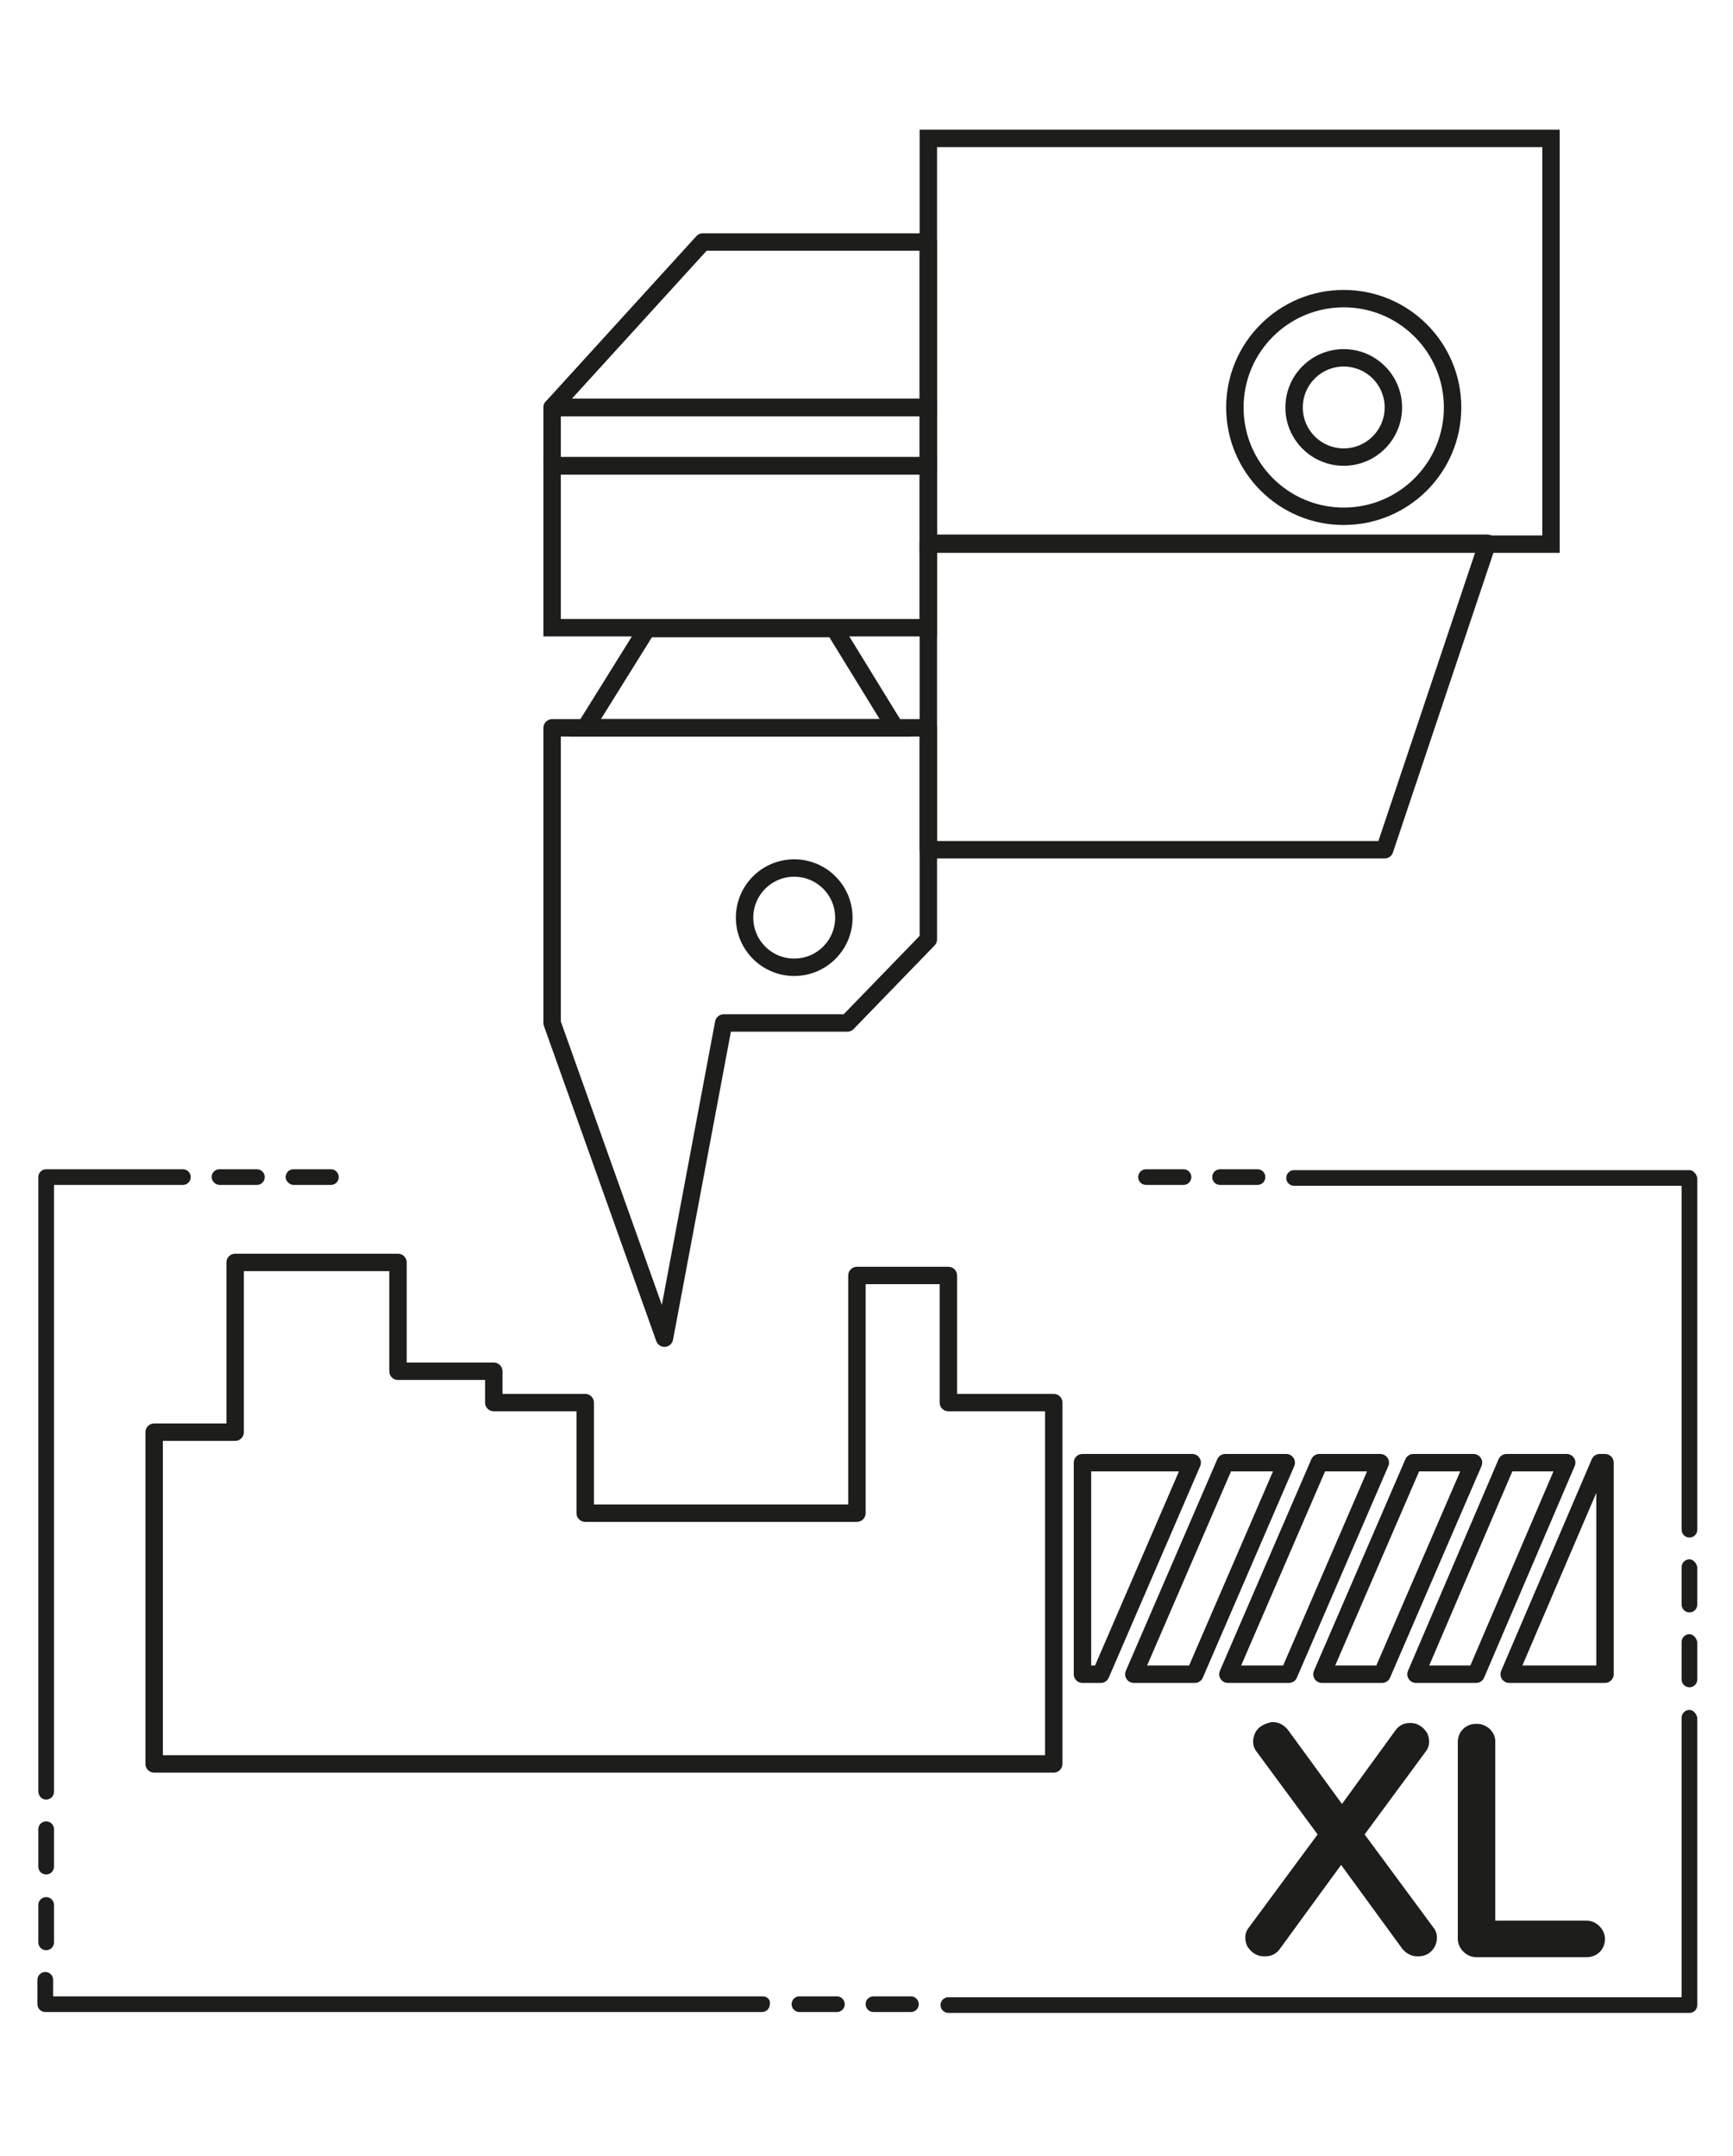 <?xml version="1.0" encoding="UTF-8"?> <!-- Generator: Adobe Illustrator 26.1.0, SVG Export Plug-In . SVG Version: 6.00 Build 0) --> <svg xmlns="http://www.w3.org/2000/svg" xmlns:xlink="http://www.w3.org/1999/xlink" x="0px" y="0px" viewBox="0 0 199 247.6" style="enable-background:new 0 0 199 247.6;" xml:space="preserve"> <style type="text/css"> .st0{display:none;} .st1{display:inline;} .st2{fill:none;stroke:#1D1D1B;stroke-width:2;stroke-miterlimit:10;} .st3{fill:none;stroke:#1D1D1B;stroke-width:2;stroke-linecap:round;stroke-linejoin:round;stroke-miterlimit:10;} .st4{fill:#1D1D1B;} </style> <g id="Layer_2" class="st0"> <g class="st1"> <path d="M145.2,71.2h-4.5c3-3.7,4.6-8.4,4.6-13.2c0-11.8-9.6-21.4-21.4-21.4c-5,0-9.8,1.8-13.6,4.9c-3.5,0.8-6.8,2.4-9.6,4.6 c-3.5,0.9-6.7,2.4-9.5,4.6c-3.4,1-6.6,2.5-9.5,4.6c-14.1,4.2-24,17.3-24,32c0,9.1,3.7,17.4,9.7,23.5l-61,38.5L52,139.1 c-4.4,7.1-7.1,15.5-7.1,24.4c0,25.5,20.7,46.2,46.2,46.2s46.2-20.7,46.2-46.2c0-17.3-9.6-32.4-23.7-40.3c4.1,1.4,7.4,2.9,8.9,4.4 l69.9,66.6v-18.7l-63.2-59.9c-2-1.9-6.9-4.5-13.1-6.1c0.5-0.6,1.1-1.3,1.6-1.9c6.2,1.8,10.9,4.4,13.1,6.4l61.6,58.4v-18.4 L137.6,102c-2.1-2-6.8-4.4-12.6-5.6c0.4-0.7,0.8-1.4,1.2-2.1c5.9,1.3,10.7,3.8,13,6l53.4,50.5v-19l-46.7-43.5 c-2.5-2.3-7.4-4.6-13.2-4.9c0.2-0.4,0.3-0.7,0.5-1.1c0.3-0.4,0.7-0.7,1-1.1c5.7,0.6,10.7,2.9,13.3,5.4l45.1,42v-18l-38.4-36 C151.7,72.5,148.5,71.2,145.2,71.2z M127.7,84.6l0.6,0.1c0,0,0,0,0,0L127.7,84.6z M129.6,77.1L129.6,77.1 c-1.2-13.1-11.1-24.2-24-26.9l0,0c-1.5-0.3-3-0.5-4.6-0.6c0.3-0.1,0.5-0.2,0.8-0.2l0,0c1.9-0.5,3.8-0.7,5.6-0.7l0.1,0l0.1-1.6 l0,1.6c13.1,0.1,23.8,10.8,23.8,24c0,0.9-0.1,1.7-0.1,2.6c-0.2,1.9-0.7,3.8-1.3,5.7l0,0c-0.1,0.3-0.2,0.6-0.4,0.9 c0-0.6,0.1-1.2,0.1-1.8C129.8,79,129.7,78.1,129.6,77.1z M115.8,44.4c11.6,0,21,9.4,21,21c0,2.2-0.4,4.4-1.1,6.6 c-0.2,0.7-0.5,1.3-0.8,1.9c0-0.4,0.1-0.8,0.1-1.2c0-14.4-11.3-26.3-25.5-27.3c0.7-0.2,1.4-0.4,2.1-0.6 C112.9,44.5,114.4,44.4,115.8,44.4z M141.9,58c0,2.8-0.6,5.4-1.8,7.8c0-0.2,0-0.3,0-0.5c0-12.7-9.7-23.1-22.1-24.3 c1.9-0.7,3.9-1,5.9-1C133.9,40.1,141.9,48.1,141.9,58z M97.9,50.8l0,0.6L97.9,50.8C97.9,50.8,97.9,50.8,97.9,50.8z M82.9,58.5 c1.8-0.5,3.7-0.9,5.5-1l-0.2-1.7l0.2,1.7c2-0.2,3.9-0.2,6.5,0.1v0c3,0.4,5.9,1.2,8.6,2.5c7.6,3.5,13.5,10,16.1,18 c0.9,2.8,1.4,5.8,1.5,8.9l1.7,0l1.7,0c0-3.4-0.6-6.7-1.6-9.9c-2.9-8.8-9.4-16.1-17.9-20c-3.1-1.4-6.3-2.3-9.6-2.8l-0.2,1.7 l0.2-1.7c-1.1-0.1-2.1-0.2-3-0.2c0,0,0,0,0,0c1.8-0.5,3.7-0.8,5.6-0.9v0l0.5,0c2.1-0.1,4.3,0.1,6.4,0.5l0.4-1.7l-0.4,1.7 c11.4,2.4,20.2,12.2,21.3,23.9l1.7-0.2l-1.7,0.2c0.1,0.8,0.1,1.7,0.1,2.5c0,1.3-0.1,2.8-0.4,4.4h0c-0.3,1.9-0.8,3.7-1.5,5.5l0,0 c0,0,0,0,0,0.1c0.1-0.9,0.1-1.7,0.1-2.6l0-0.4l-1.7-0.1l-1.7,0l0,0.4c0,2-0.2,4.1-0.6,6.1l1.7,0.3l-1.7-0.3 c-0.4,1.8-0.9,3.6-1.6,5.3l0,0c-4.7,11.3-15.5,18.6-27.7,18.6c-16.5,0-30-13.5-30-30C61.2,74,70.1,62.1,82.9,58.5z M133.9,163.5 c0,23.6-19.2,42.8-42.8,42.8s-42.8-19.2-42.8-42.8s19.2-42.8,42.8-42.8S133.9,139.9,133.9,163.5z"></path> <polygon points="90.5,95.5 91.7,95.5 91.7,88.1 99,88.1 99,87 91.7,87 91.7,79.6 90.5,79.6 90.5,87 83.2,87 83.2,88.1 90.5,88.1 "></polygon> <polygon points="90.5,156.8 90.5,164.2 83.2,164.2 83.2,165.3 90.5,165.3 90.5,172.6 91.7,172.6 91.7,165.3 99,165.3 99,164.2 91.7,164.2 91.7,156.8 "></polygon> </g> </g> <g id="Layer_3"> <g id="Слой_11"> <g> <rect x="106.6" y="15.9" class="st2" width="71.5" height="46.6"></rect> <rect x="63.4" y="53.5" class="st2" width="43.2" height="18.6"></rect> <rect x="63.4" y="46.8" class="st3" width="43.2" height="6.7"></rect> <polygon class="st2" points="102.8,83.6 67.2,83.6 74.3,72.2 95.8,72.2 "></polygon> <polygon class="st3" points="106.6,27.8 106.6,46.8 63.4,46.8 80.7,27.8 "></polygon> <polygon class="st3" points="106.6,83.6 106.6,107.9 97.3,117.5 83.1,117.5 76.3,153.7 63.4,117.5 63.4,83.6 "></polygon> <circle class="st3" cx="91.2" cy="105.4" r="5.7"></circle> <circle class="st3" cx="154.3" cy="46.8" r="12.5"></circle> <circle class="st3" cx="154.3" cy="46.8" r="5.7"></circle> <polygon class="st3" points="170.8,62.4 159,97.6 106.6,97.6 106.6,62.4 "></polygon> <polygon class="st3" points="121,161.1 121,202.6 17.7,202.6 17.7,164.5 27,164.5 27,145 45.7,145 45.7,157.5 56.7,157.5 56.7,161.1 67.2,161.1 67.2,173.8 98.4,173.8 98.4,146.5 108.9,146.5 108.9,161.1 "></polygon> <polygon class="st3" points="136.9,168 126.4,192.3 124.3,192.3 124.3,168 "></polygon> <polygon class="st3" points="147.7,168 137.2,192.3 130.2,192.3 140.7,168 "></polygon> <polygon class="st3" points="158.5,168 148,192.3 141,192.3 151.5,168 "></polygon> <polygon class="st3" points="169.2,168 158.7,192.3 151.8,192.3 162.3,168 "></polygon> <polygon class="st3" points="179.9,168 169.5,192.3 162.6,192.3 173,168 "></polygon> <polygon class="st3" points="184.3,168 184.3,192.3 173.3,192.3 183.7,168 "></polygon> </g> </g> <g> <path class="st4" d="M5.3,206.7c0.5,0,0.9-0.4,0.9-0.9v-69.7H21c0.5,0,0.9-0.4,0.9-0.9s-0.4-0.9-0.9-0.9H5.3 c-0.5,0-0.9,0.4-0.9,0.9v70.5C4.4,206.3,4.8,206.7,5.3,206.7z"></path> <path class="st4" d="M25.2,136.1h4.3c0.5,0,0.9-0.4,0.9-0.9s-0.4-0.9-0.9-0.9h-4.3c-0.5,0-0.9,0.4-0.9,0.9S24.8,136.1,25.2,136.1z "></path> <path class="st4" d="M5.3,215.3c0.5,0,0.9-0.4,0.9-0.9v-4.3c0-0.5-0.4-0.9-0.9-0.9c-0.5,0-0.9,0.4-0.9,0.9v4.3 C4.4,214.9,4.8,215.3,5.3,215.3z"></path> <path class="st4" d="M140.1,136.1h4.3c0.5,0,0.9-0.4,0.9-0.9s-0.4-0.9-0.9-0.9h-4.3c-0.5,0-0.9,0.4-0.9,0.9 S139.6,136.1,140.1,136.1z"></path> <path class="st4" d="M5.3,224c0.5,0,0.9-0.4,0.9-0.9v-4.3c0-0.5-0.4-0.9-0.9-0.9c-0.5,0-0.9,0.4-0.9,0.9v4.3 C4.4,223.6,4.8,224,5.3,224z"></path> <path class="st4" d="M131.6,136.1h4.3c0.5,0,0.9-0.4,0.9-0.9s-0.4-0.9-0.9-0.9h-4.3c-0.5,0-0.9,0.4-0.9,0.9 S131.1,136.1,131.6,136.1z"></path> <path class="st4" d="M33.7,136.1H38c0.5,0,0.9-0.4,0.9-0.9s-0.4-0.9-0.9-0.9h-4.3c-0.5,0-0.9,0.4-0.9,0.9S33.3,136.1,33.7,136.1z"></path> <path class="st4" d="M96.1,229.3h-4.3c-0.5,0-0.9,0.4-0.9,0.9c0,0.5,0.4,0.9,0.9,0.9h4.3c0.5,0,0.9-0.4,0.9-0.9 C97,229.7,96.6,229.3,96.1,229.3z"></path> <path class="st4" d="M194,187.7c-0.5,0-0.9,0.4-0.9,0.9v4.3c0,0.5,0.4,0.9,0.9,0.9s0.9-0.4,0.9-0.9v-4.3 C194.8,188.1,194.4,187.7,194,187.7z"></path> <path class="st4" d="M194,179.1c-0.5,0-0.9,0.4-0.9,0.9v4.3c0,0.5,0.4,0.9,0.9,0.9s0.9-0.4,0.9-0.9v-4.3 C194.8,179.5,194.4,179.1,194,179.1z"></path> <path class="st4" d="M194,134.4h-45.4c-0.5,0-0.9,0.4-0.9,0.9s0.4,0.9,0.9,0.9h44.5v39.5c0,0.5,0.4,0.9,0.9,0.9s0.9-0.4,0.9-0.9 v-40.4C194.8,134.8,194.4,134.4,194,134.4z"></path> <path class="st4" d="M104.6,229.3h-4.3c-0.5,0-0.9,0.4-0.9,0.9c0,0.5,0.4,0.9,0.9,0.9h4.3c0.5,0,0.9-0.4,0.9-0.9 C105.5,229.7,105.1,229.3,104.6,229.3z"></path> <path class="st4" d="M87.6,229.3H6.1v-1.9c0-0.5-0.4-0.9-0.9-0.9c-0.5,0-0.9,0.4-0.9,0.9v2.8c0,0.5,0.4,0.9,0.9,0.9h82.3 c0.5,0,0.9-0.4,0.9-0.9C88.5,229.7,88.1,229.3,87.6,229.3z"></path> <path class="st4" d="M194,196.4c-0.5,0-0.9,0.4-0.9,0.9v32.1h-84.2c-0.5,0-0.9,0.4-0.9,0.9c0,0.5,0.4,0.9,0.9,0.9H194 c0.5,0,0.9-0.4,0.9-0.9v-33C194.8,196.8,194.4,196.4,194,196.4z"></path> <path class="st4" d="M144.1,199.1c-0.3,0.7-0.3,1.5,0.2,2.1l7,9.5l-7.9,10.7c-0.5,0.6-0.5,1.4-0.2,2.1c0.4,0.7,1.1,1.2,1.9,1.2 h0.2c0.7,0,1.3-0.3,1.7-0.9l7-9.6l7,9.6c0.4,0.5,1,0.9,1.7,0.9h0.2c0.8,0,1.5-0.4,1.9-1.2c0.3-0.7,0.3-1.5-0.2-2.1l-7.9-10.7 l7-9.5c0.5-0.6,0.5-1.4,0.2-2.1c-0.4-0.7-1.1-1.2-1.9-1.2h-0.1c-0.7,0-1.3,0.3-1.7,0.9l-6.1,8.4l-6.2-8.5c-0.4-0.5-1-0.9-1.7-0.9 H146C145.1,198,144.4,198.4,144.1,199.1z"></path> <path class="st4" d="M169.6,198h-0.1c-1.2,0-2.1,0.9-2.1,2.1v22.6c0,1.1,1,2.1,2.1,2.1h12.7c1.2,0,2.1-0.9,2.1-2.1 c0-1.1-1-2.1-2.1-2.1h-10.5V200C171.7,198.9,170.7,198,169.6,198z"></path> </g> </g> </svg> 